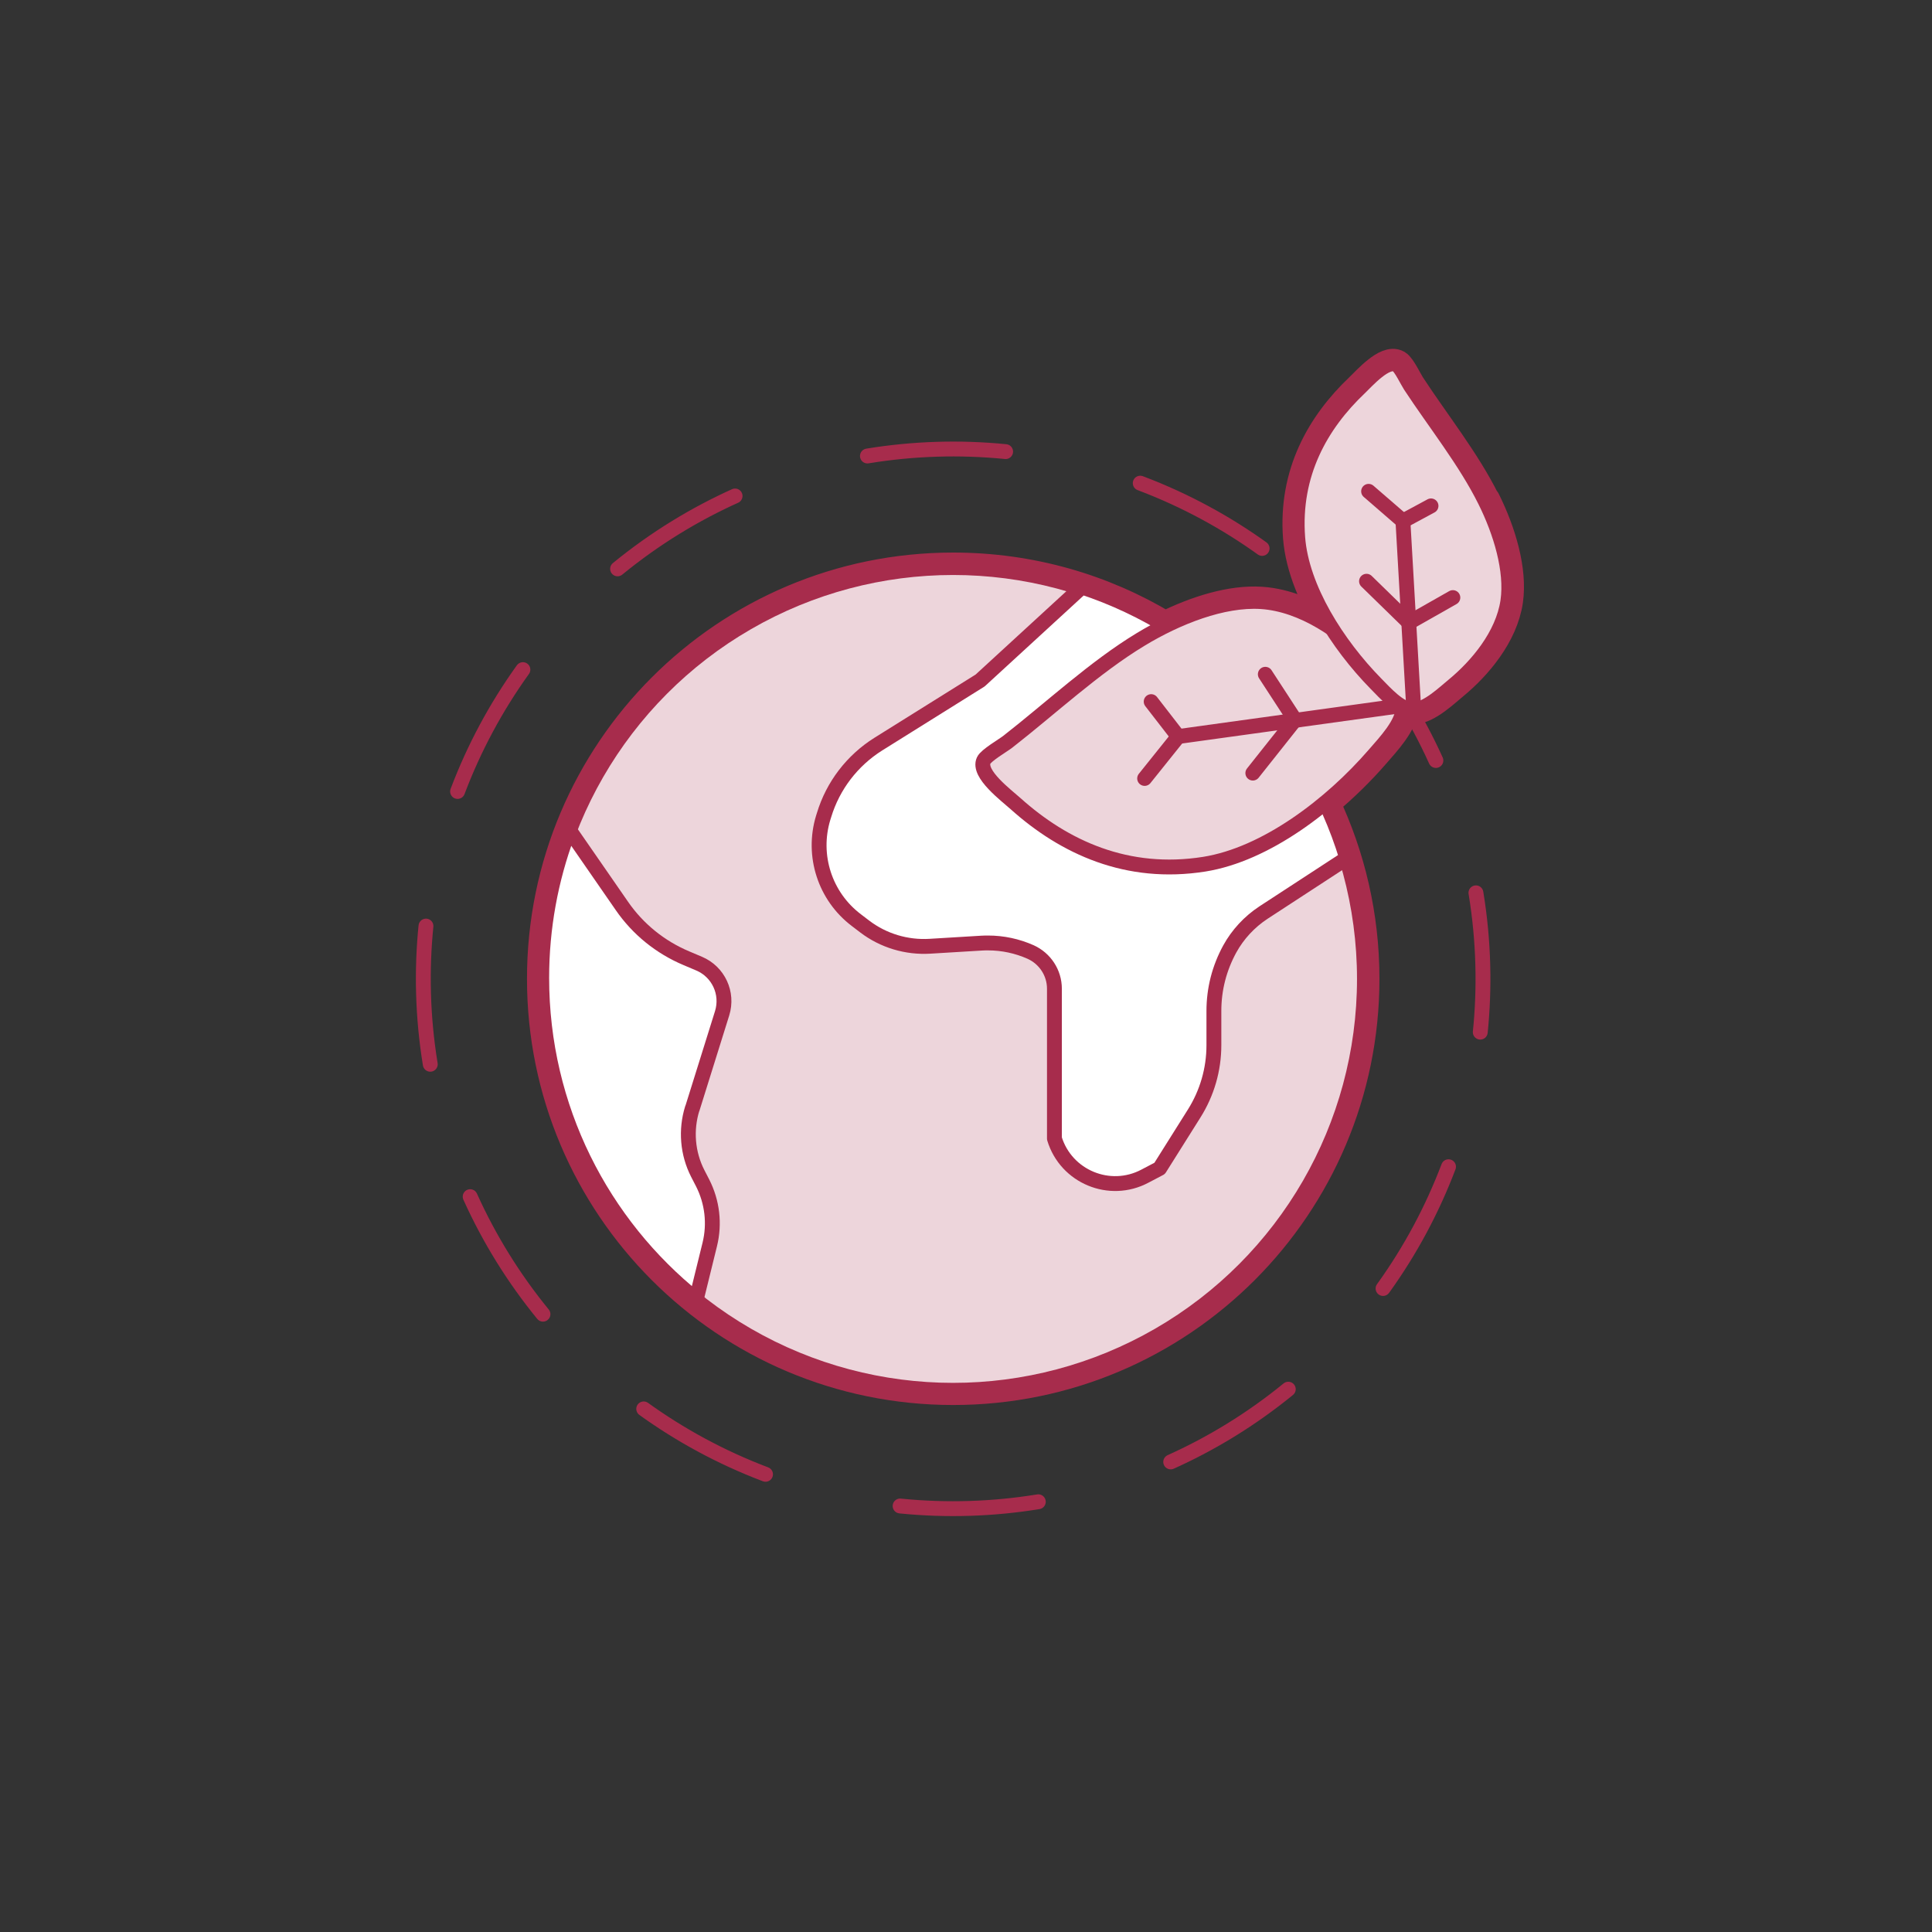 <?xml version="1.0" encoding="UTF-8"?>
<svg id="Calque_2" xmlns="http://www.w3.org/2000/svg" viewBox="0 0 130 130">
  <rect x="0" y="0" width="130" height="130" fill="#333333" stroke="none"/>
  <defs>
    <style>
      .cls-1 {
        stroke-width: 2px;
      }

      .cls-1, .cls-2, .cls-3, .cls-4, .cls-5 {
        stroke: #a72c4c;
        stroke-linecap: round;
        stroke-linejoin: round;
      }

      .cls-1, .cls-5 {
        fill: #fff;
      }

      .cls-2 {
        stroke-dasharray: 9.33 9.33;
      }

      .cls-2, .cls-3 {
        fill: none;
      }

      .cls-4 {
        fill: #edd5db;
      }

      .cls-6 {
        fill: #9adb34;
        opacity: 0;
      }
    </style>
  </defs>
  <g id="Services">
    <g id="earth_x5F_leaf">
      <rect class="cls-6" width="130" height="130" rx="10" ry="10"/>
      <path class="cls-1" d="M99.93,33.69c-1.32-2.66-3.38-5.24-5.02-7.75-.18-.27-.64-1.24-.91-1.4-.7-.4-2.02,1.09-2.51,1.56-2.61,2.48-4.48,5.79-4.16,10.06.16,2.03,1.08,4.19,2.35,6.16-1.44-.98-3.1-1.73-4.82-1.84-2.03-.13-4.37.61-6.47,1.65-4.16-2.51-9.04-3.95-14.25-3.95-15.29,0-27.68,12.39-27.68,27.68s12.39,27.68,27.68,27.68,27.68-12.39,27.68-27.68c0-4.24-.96-8.26-2.66-11.85,1.23-1.02,2.37-2.14,3.35-3.27.71-.82,1.93-2.1,1.91-3.14,0-.02,0-.04,0-.06.21.11.41.18.61.19.04,0,.08,0,.12,0,.91-.04,2.06-1.15,2.66-1.64,1.59-1.31,3.33-3.37,3.67-5.66.3-2.08-.48-4.65-1.53-6.76Z"/>
      <g>
        <circle class="cls-2" cx="64.13" cy="65.87" r="35.65" transform="translate(-9.72 11.12) rotate(-9.22)"/>
        <circle class="cls-4" cx="64.13" cy="65.87" r="27.68"/>
        <path class="cls-5" d="M46.58,74.59c-.45,1.45-.32,3.02.37,4.37l.33.64c.65,1.28.82,2.74.48,4.13l-.91,3.7c-6.34-5.07-10.4-12.88-10.4-21.63,0-3.38.61-6.62,1.72-9.62l.25-.17,3.42,4.94c1.08,1.57,2.59,2.79,4.35,3.53l.85.36c1.3.55,1.97,1.99,1.55,3.34l-2,6.4Z"/>
        <path class="cls-5" d="M90.62,57.75l-5.61,3.66c-.94.62-1.72,1.46-2.26,2.44-.35.64-.62,1.32-.8,2.02-.18.7-.27,1.43-.27,2.16v2.3c0,1.63-.46,3.22-1.33,4.6l-2.32,3.69-.99.52c-2.37,1.26-5.31.04-6.09-2.53v-10.08c0-1.07-.63-2.03-1.6-2.47-.9-.4-1.87-.61-2.86-.61-.14,0-.29,0-.43.01l-3.47.21c-1.58.1-3.15-.37-4.41-1.33l-.55-.42c-2.12-1.6-3.01-4.35-2.24-6.89l.06-.19c.6-1.98,1.9-3.67,3.65-4.77l6.85-4.28,6.85-6.29c8.52,2.81,15.21,9.63,17.82,18.24Z"/>
        <g>
          <path class="cls-4" d="M94.39,47.47c-.14-1.11-1.61-2.4-2.27-3.08-1.76-1.81-4.44-3.73-7.27-3.91-2.57-.16-5.63,1.05-8.09,2.54-3.11,1.88-6.06,4.64-8.96,6.9-.31.24-1.45.9-1.61,1.25-.42.9,1.53,2.35,2.15,2.91,3.28,2.94,7.51,4.89,12.69,4.07,4.14-.66,8.51-3.98,11.46-7.39.71-.82,1.93-2.1,1.91-3.14,0-.05,0-.1-.01-.14Z"/>
          <line class="cls-3" x1="94.39" y1="47.47" x2="79.28" y2="49.56"/>
          <line class="cls-3" x1="87.14" y1="48.44" x2="85.14" y2="45.37"/>
          <line class="cls-3" x1="87.14" y1="48.44" x2="84.3" y2="52.02"/>
          <line class="cls-3" x1="79.28" y1="49.56" x2="77.46" y2="47.21"/>
          <line class="cls-3" x1="79.28" y1="49.56" x2="77.02" y2="52.38"/>
        </g>
        <g>
          <path class="cls-4" d="M95.13,47.76c.91-.04,2.06-1.15,2.66-1.64,1.59-1.31,3.33-3.37,3.67-5.66.3-2.08-.48-4.65-1.53-6.76-1.32-2.66-3.38-5.24-5.03-7.75-.18-.27-.64-1.24-.91-1.4-.7-.4-2.02,1.09-2.51,1.56-2.61,2.48-4.48,5.79-4.16,10.06.26,3.42,2.68,7.2,5.26,9.83.62.63,1.58,1.71,2.43,1.76.04,0,.08,0,.12,0Z"/>
          <line class="cls-3" x1="95.13" y1="47.76" x2="94.4" y2="35.06"/>
          <line class="cls-3" x1="94.8" y1="41.89" x2="97.76" y2="40.21"/>
          <line class="cls-3" x1="94.8" y1="41.89" x2="91.95" y2="39.11"/>
          <line class="cls-3" x1="94.4" y1="35.06" x2="96.29" y2="34.04"/>
          <line class="cls-3" x1="94.4" y1="35.06" x2="92.09" y2="33.06"/>
        </g>
      </g>
    </g>
  </g>
</svg>